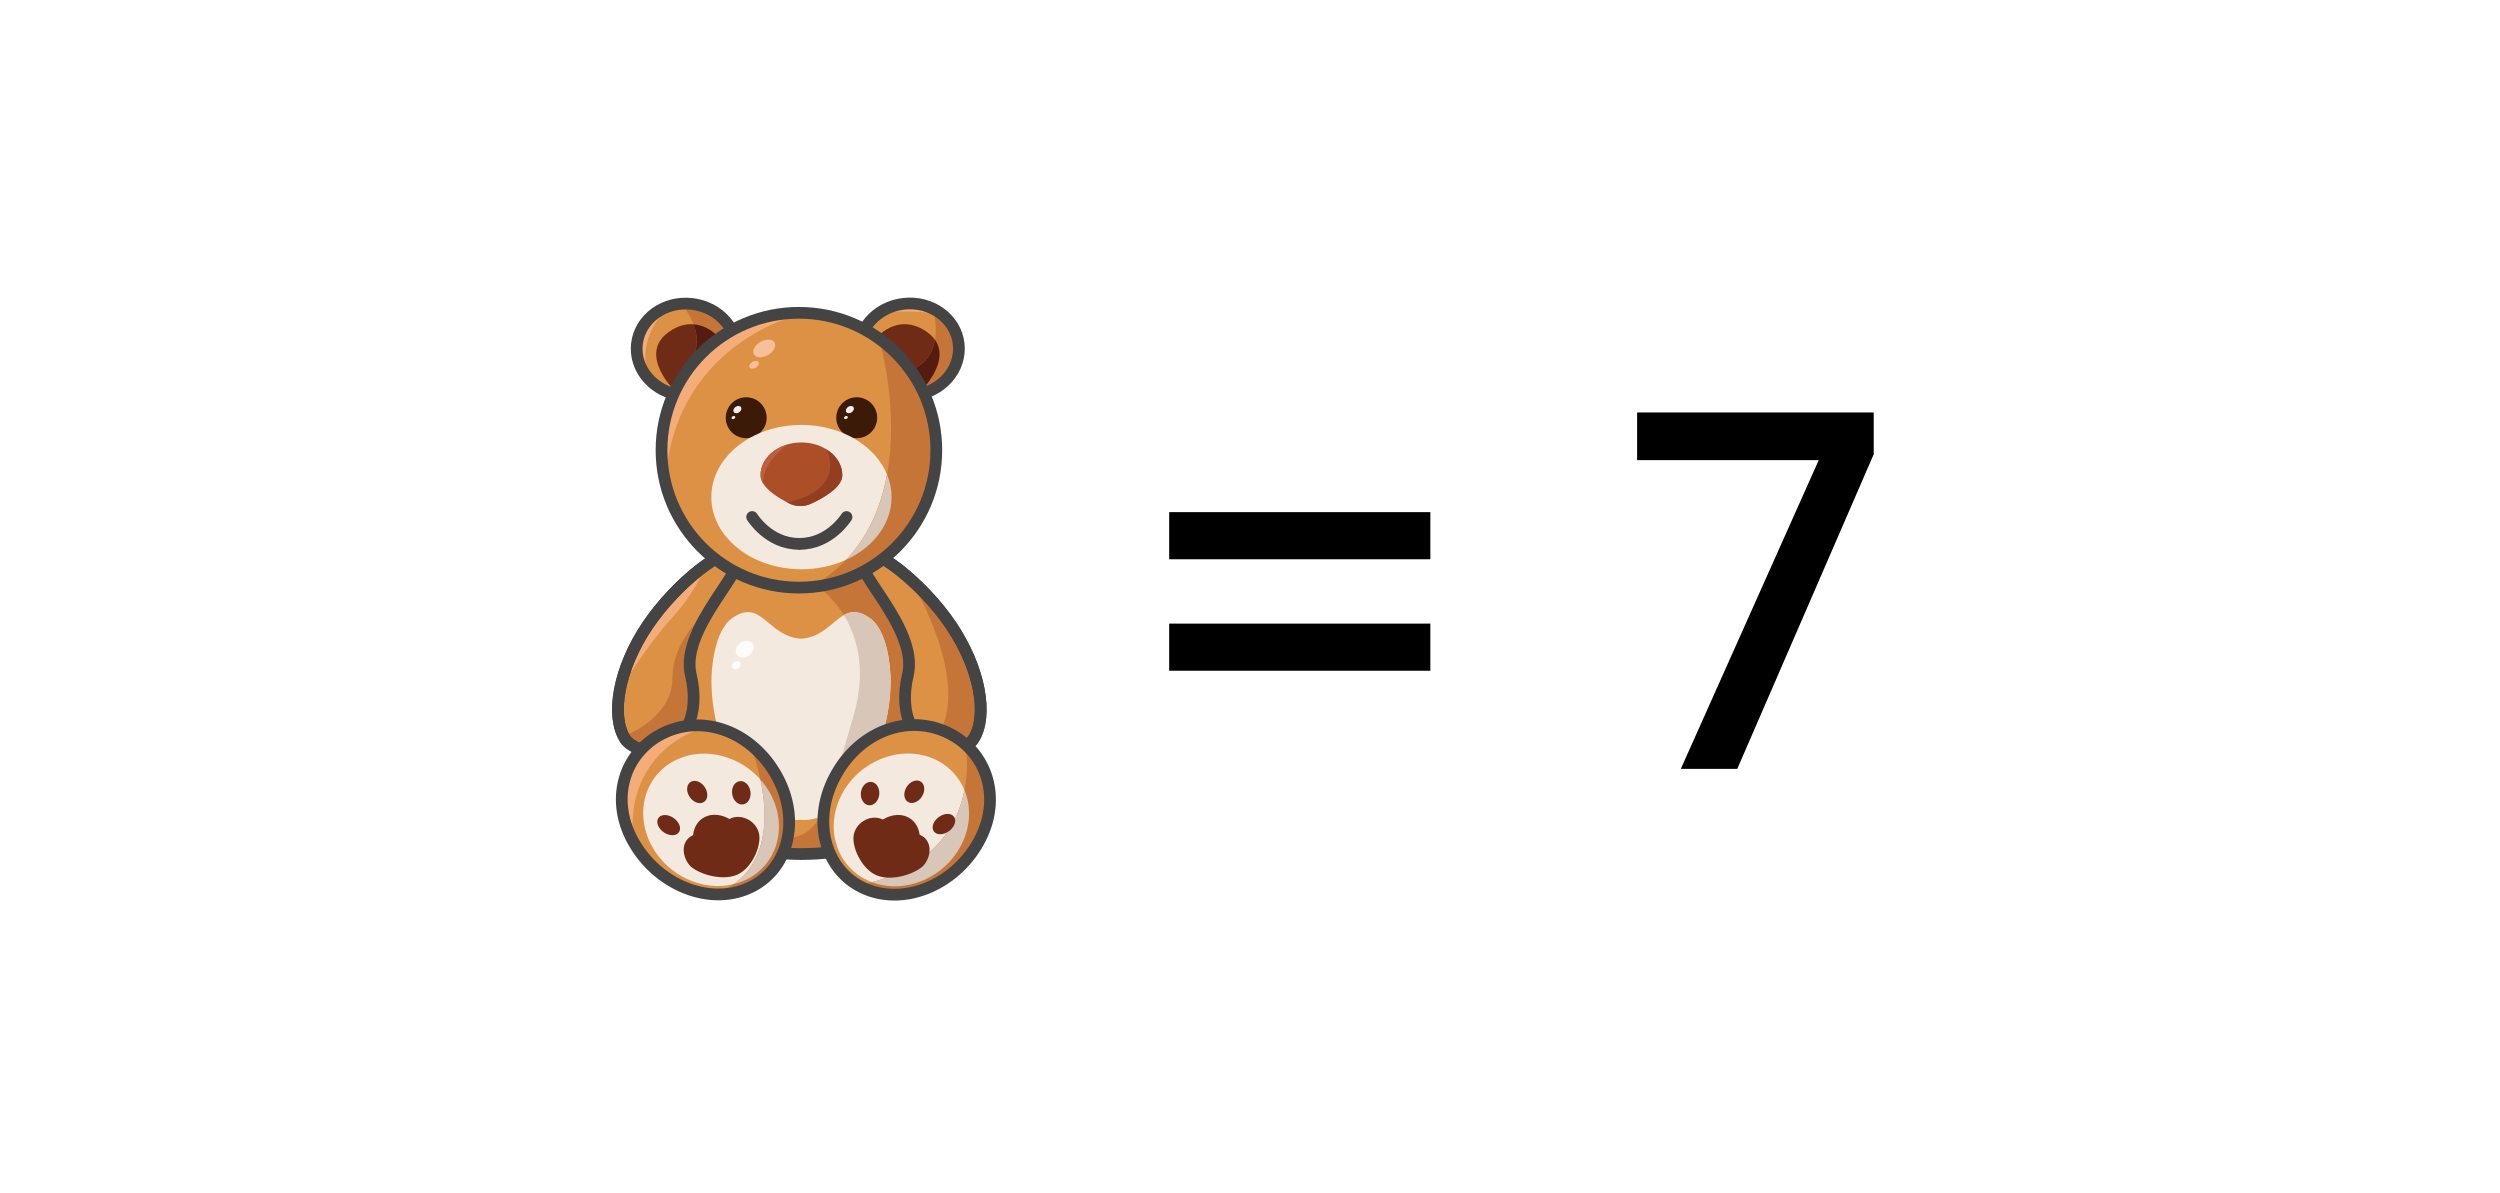 <svg width="4074" height="1944" viewBox="0 0 4074 1944" fill="none" xmlns="http://www.w3.org/2000/svg">
<rect width="4074" height="1944" fill="white"/>
<path d="M2330.9 834.6V911.4H1905.3V834.6H2330.9ZM2330.9 1016.2V1093H1905.3V1016.2H2330.9ZM3053.44 740.2L2831.04 1253H2739.04L2963.84 749.8H2667.84V672.2H3053.44V740.2Z" fill="black"/>
<path d="M1200.05 578.76C1204.64 537.635 1172.08 500.243 1127.31 495.244C1082.55 490.244 1042.54 519.529 1037.95 560.654C1033.35 601.779 1065.92 639.17 1110.68 644.17C1155.44 649.17 1195.45 619.884 1200.05 578.76Z" fill="#DD9145"/>
<path d="M1172.37 647.1C1145.32 662.579 1106.4 650.414 1085.45 619.95C1064.47 589.45 1059.89 557.645 1096.49 536.701C1108.05 530.107 1119.41 527.639 1130.16 528.45C1145.18 529.543 1159.11 537.053 1170.85 548.724C1175.4 553.202 1179.6 558.315 1183.44 563.886C1204.42 594.351 1199.45 631.621 1172.37 647.1Z" fill="#702B16"/>
<path d="M1113.28 499.181C1113.28 499.181 1152.06 545.019 1127.38 583.805C1102.7 622.591 1162.64 555.597 1162.64 555.597L1183.8 537.967L1166.17 509.759L1123.54 492.199L1113.28 499.181Z" fill="#C67539"/>
<path d="M1170.85 548.728L1162.64 555.603C1162.64 555.603 1102.7 622.598 1127.38 583.812C1139.33 565.018 1136.41 544.532 1130.16 528.453C1145.19 529.546 1159.11 537.057 1170.85 548.728Z" fill="#541C0E"/>
<path d="M1489.49 643.979C1534.25 638.979 1566.82 601.588 1562.23 560.463C1557.63 519.338 1517.62 490.053 1472.86 495.053C1428.09 500.052 1395.53 537.444 1400.12 578.569C1404.72 619.694 1444.73 648.979 1489.49 643.979Z" fill="#DD9145"/>
<path d="M1078.02 513.289C1078.02 513.289 1042.76 548.549 1053.33 604.965L1032.18 576.757L1046.28 523.867L1078.02 513.289Z" fill="#F4AD78"/>
<path d="M1515.24 509.76C1515.24 509.76 1458.82 502.708 1434.14 513.286C1409.46 523.864 1448.24 495.656 1448.24 495.656L1507.06 497.278L1515.24 509.76Z" fill="#F4AD78"/>
<path d="M1514.99 619.948C1510.72 626.118 1505.71 631.548 1500.21 636.167C1478.67 654.221 1449.58 659.439 1428.04 647.098C1400.96 631.619 1396.02 594.349 1416.96 563.884C1437.91 533.384 1470.14 517.376 1503.92 536.699C1512.77 541.741 1519.18 547.453 1523.55 553.588C1537.38 572.911 1530.89 596.817 1514.99 619.948Z" fill="#702B16"/>
<path d="M1522.07 509.762C1522.07 509.762 1539.91 580.282 1487.02 601.438C1434.13 622.594 1515.23 640.224 1515.23 640.224L1561.56 591.072L1558.03 534.726L1522.07 509.762Z" fill="#C67539"/>
<path d="M1514.99 619.945C1510.73 626.116 1505.72 631.546 1500.22 636.165C1479.66 629.783 1449.34 616.49 1487.03 601.434C1510.94 591.878 1520.39 572.239 1523.56 553.586C1537.38 572.908 1530.89 596.815 1514.99 619.945Z" fill="#541C0E"/>
<path d="M1200.05 578.76C1204.64 537.635 1172.08 500.243 1127.31 495.244C1082.55 490.244 1042.54 519.529 1037.95 560.654C1033.35 601.779 1065.92 639.17 1110.68 644.17C1155.44 649.17 1195.45 619.884 1200.05 578.76Z" stroke="#444444" stroke-width="19.123" stroke-miterlimit="10"/>
<path d="M1489.49 643.979C1534.25 638.979 1566.82 601.588 1562.23 560.463C1557.63 519.338 1517.62 490.053 1472.86 495.053C1428.09 500.052 1395.53 537.444 1400.12 578.569C1404.72 619.694 1444.73 648.979 1489.49 643.979Z" stroke="#444444" stroke-width="19.123" stroke-miterlimit="10"/>
<path d="M1586.25 1204.56C1578.92 1215.91 1560.23 1221.84 1556.35 1221.91C1547.57 1222.01 1539.6 1221.2 1532.34 1219.58C1519.05 1286.72 1486.75 1341.09 1423.42 1369.75C1392.11 1383.93 1353.25 1391.79 1305.34 1391.79C1290.67 1391.79 1276.74 1390.88 1263.59 1389.11C1159.01 1375.15 1100.86 1307.66 1079.85 1217.71C1070.86 1220.57 1060.6 1222.05 1048.92 1221.91C1045.05 1221.84 1026.39 1215.91 1019.02 1204.56C994.66 1166.87 1007.81 1089.54 1055.55 1018.88C1104.07 947.092 1184.39 888.313 1200.93 901.465C1201.14 901.677 1201.35 901.853 1201.57 902.065C1233.41 884.152 1268.84 874.35 1305.34 875.478C1340.63 876.536 1374.23 885.775 1404.38 901.465C1420.95 888.349 1501.24 947.127 1549.72 1018.88C1597.47 1089.54 1610.62 1166.87 1586.25 1204.56Z" fill="#DD9145"/>
<path d="M1125.85 1100.3C1140.56 1161.23 1120.92 1222.9 1048.92 1221.91C1045.04 1221.84 1026.39 1215.92 1019.02 1204.57C1006.78 1185.67 1004.03 1156.79 1010.31 1123.79C1010.31 1123.79 1010.31 1123.79 1010.34 1123.75C1016.55 1090.96 1031.74 1054.11 1055.55 1018.89C1075.64 989.162 1101.21 961.659 1125.43 940.574C1159.67 910.744 1191.23 893.784 1200.92 901.47C1225.71 921.251 1106.95 1022.09 1125.85 1100.3Z" fill="#DD9145"/>
<path d="M1514.87 1147.05L1423.41 1369.76C1392.1 1383.93 1353.24 1391.8 1305.32 1391.8C1290.66 1391.8 1276.73 1390.88 1263.58 1389.12C1263.36 1377.41 1269.15 1368.24 1286.04 1365.95C1342.45 1358.3 1349.5 1306.64 1390.76 1166.87C1432.05 1027.1 1338.93 961.093 1338.93 961.093L1417.31 925.551L1487.02 1020.15L1514.87 1147.05Z" fill="#C67539"/>
<path d="M1586.25 1204.56C1578.91 1215.91 1560.23 1221.84 1556.35 1221.91C1543.12 1222.08 1531.67 1220.14 1521.9 1216.48C1478.32 1200.29 1467.46 1150.05 1479.44 1100.3C1498.31 1022.09 1379.55 921.245 1404.34 901.464C1414.95 893.036 1451.77 914.157 1489.6 949.312C1510.79 969.022 1532.3 993.105 1549.72 1018.88C1597.46 1089.54 1610.61 1166.87 1586.25 1204.56Z" fill="#DD9145"/>
<path d="M1149.63 999.457C1149.63 999.457 1095.65 1042.19 1095.65 1105.66C1095.65 1169.13 1021.6 1197.34 1021.6 1197.34L1039.23 1225.54L1100.55 1187.11L1127.38 1176.18L1127.63 1104.39L1124.7 1067.12L1149.63 999.457Z" fill="#C67539"/>
<path d="M1145.01 932.879C1145.01 932.879 1130.91 968.139 1092.12 1010.45C1053.93 1052.09 1011.66 1121.56 1010.35 1123.74C1016.56 1090.95 1031.75 1054.1 1055.55 1018.88C1075.65 989.154 1101.22 961.651 1125.44 940.566L1145.01 932.879Z" fill="#F4AD78"/>
<path d="M1586.26 1204.56C1578.93 1215.91 1560.24 1221.84 1556.36 1221.91C1543.14 1222.08 1531.68 1220.15 1521.91 1216.48C1522.79 1210.63 1525.19 1204.28 1529.35 1197.33C1582.24 1109.18 1487.04 950.511 1487.04 950.511L1489.61 949.312C1510.8 969.023 1532.31 993.105 1549.73 1018.88C1597.47 1089.54 1610.62 1166.87 1586.26 1204.56Z" fill="#C67539"/>
<path d="M1451.28 1109.08C1451.28 1214.78 1393.21 1308.19 1336.47 1331C1327.83 1334.46 1319.27 1336.29 1310.91 1336.29C1309.04 1336.29 1307.17 1336.19 1305.34 1336.01C1305.3 1336.01 1305.3 1336.01 1305.3 1336.01C1241.02 1342.5 1159.36 1234.42 1159.36 1109.08C1159.36 1092.26 1162.92 1027.98 1193.81 1006.79C1241.31 974.205 1250.51 1037.29 1305.34 1040.92C1339.54 1038.66 1355.97 1013.24 1375.05 1002.38C1386.54 995.82 1398.99 994.55 1416.83 1006.79C1447.75 1027.98 1451.28 1092.26 1451.28 1109.08Z" fill="#F4E9DF"/>
<path d="M1549.69 1018.88C1501.2 947.127 1420.92 888.349 1404.34 901.465C1374.2 885.775 1340.59 876.536 1305.3 875.478C1268.84 874.35 1233.4 884.152 1201.53 902.065C1201.32 901.853 1201.14 901.677 1200.89 901.465C1184.36 888.278 1104.03 947.092 1055.51 1018.85C1007.77 1089.51 994.585 1166.83 1018.99 1204.53C1026.32 1215.88 1045.01 1221.8 1048.89 1221.87C1060.56 1222.05 1070.82 1220.53 1079.81 1217.68C1103.47 1318.94 1174.2 1391.76 1305.3 1391.76C1450.15 1391.76 1512.45 1319.86 1532.34 1219.55C1539.6 1221.17 1547.57 1221.98 1556.35 1221.87C1560.23 1221.8 1578.88 1215.88 1586.25 1204.53C1610.61 1166.87 1597.43 1089.54 1549.69 1018.88Z" stroke="#444444" stroke-width="19.123" stroke-miterlimit="10"/>
<path d="M1125.82 1100.3C1140.53 1161.23 1120.88 1222.9 1048.88 1221.91C1045.01 1221.84 1026.35 1215.92 1018.98 1204.56C994.619 1166.87 1007.77 1089.54 1055.51 1018.88C1104 947.093 1184.35 888.314 1200.89 901.501C1225.68 921.247 1106.96 1022.09 1125.82 1100.3Z" stroke="#444444" stroke-width="19.123" stroke-miterlimit="10"/>
<path d="M1479.41 1100.3C1464.71 1161.23 1484.35 1222.9 1556.35 1221.91C1560.23 1221.84 1578.88 1215.92 1586.25 1204.56C1610.61 1166.87 1597.46 1089.54 1549.72 1018.88C1501.24 947.093 1420.88 888.314 1404.34 901.501C1379.55 921.247 1498.27 1022.09 1479.41 1100.3Z" stroke="#444444" stroke-width="19.123" stroke-miterlimit="10"/>
<path d="M1219.8 1447.37C1202.06 1455.26 1182.85 1458.44 1163.49 1457.34C1112.11 1454.56 1059.75 1422.08 1031.26 1370.07C1031.16 1369.86 1031.02 1369.62 1030.91 1369.41C992.195 1297.97 1020.12 1221.74 1084.79 1192.93C1100.51 1185.91 1116.95 1182.35 1133.41 1182C1166.49 1181.29 1199.6 1193.49 1226.92 1216.76C1242.15 1229.63 1255.55 1245.96 1266.2 1265.35C1305.45 1336.93 1284.68 1418.42 1219.8 1447.37Z" fill="#DD9145"/>
<path d="M1212.99 1434.91C1207.25 1437.49 1201.32 1439.5 1195.33 1440.94C1145.65 1452.93 1089.05 1427.72 1062.36 1378.99C1032.43 1324.34 1051.29 1260.8 1104.53 1237.07C1149.74 1216.94 1205.2 1231.92 1239.23 1270.39C1245.29 1277.23 1250.65 1284.78 1255.16 1293.03C1285.14 1347.68 1266.24 1411.18 1212.99 1434.91Z" fill="#F4E9DF"/>
<path d="M1194.61 1332.24C1192.49 1332.84 1190.56 1333.62 1188.72 1334.64C1176.06 1327.38 1161.78 1325.51 1149.79 1330.83C1137.84 1336.16 1130.82 1347.54 1129.48 1360.98C1128.14 1361.54 1126.84 1362.21 1125.61 1362.99C1111.26 1372.23 1110.41 1392.5 1122.72 1408.86C1132.76 1422.23 1174.79 1437.21 1201.63 1425.26C1226.1 1414.36 1241.29 1377.09 1236.82 1358.02C1232.23 1338.69 1211.46 1327.59 1194.61 1332.24Z" fill="#702B16"/>
<path d="M1100.02 1334.74C1108.52 1342 1110.81 1352.3 1105.06 1357.76C1099.35 1363.23 1087.82 1361.75 1079.29 1354.48C1070.79 1347.22 1068.5 1336.93 1074.24 1331.46C1079.99 1325.99 1091.52 1327.48 1100.02 1334.74Z" fill="#702B16"/>
<path d="M1451.27 1109.08C1451.27 1214.79 1393.19 1308.19 1336.46 1331.01C1354.06 1300.79 1366.5 1249.06 1390.76 1166.87C1413.36 1090.36 1395.7 1035.95 1375.04 1002.38C1386.53 995.823 1398.98 994.554 1416.82 1006.79C1447.74 1027.98 1451.27 1092.26 1451.27 1109.08Z" fill="#D8C6B8"/>
<path d="M1210.9 1310.86C1219.12 1309.61 1224.49 1300.13 1222.9 1289.67C1221.31 1279.22 1213.36 1271.76 1205.14 1273.01C1196.92 1274.26 1191.55 1283.75 1193.14 1294.2C1194.73 1304.66 1202.68 1312.12 1210.9 1310.86Z" fill="#702B16"/>
<path d="M1149.7 1284.64C1154.88 1294.12 1153.05 1304.49 1145.58 1307.8C1138.1 1311.12 1127.84 1306.15 1122.66 1296.7C1117.47 1287.21 1119.31 1276.85 1126.78 1273.53C1134.26 1270.22 1144.52 1275.15 1149.7 1284.64Z" fill="#702B16"/>
<path d="M1597.46 1366.76C1560.61 1439.39 1477.37 1476.24 1411.57 1449.06C1407.3 1447.29 1403.25 1445.32 1399.34 1443.13C1342.99 1411.47 1324.69 1336.33 1359.17 1268.38C1396.06 1195.78 1472.32 1163.98 1538.12 1191.13C1557.44 1199.13 1573.73 1211.3 1586.14 1226.39C1615.97 1262.6 1623.52 1315.49 1597.46 1366.76Z" fill="#DD9145"/>
<path d="M1566.69 1376.52C1539.08 1430.86 1474.48 1457.76 1421.06 1437.66C1420.01 1437.31 1418.98 1436.89 1417.96 1436.46C1363.98 1414.18 1343 1351.17 1371.14 1295.78C1399.24 1240.35 1465.84 1213.51 1519.83 1235.8C1544.62 1246.06 1562.46 1264.85 1571.77 1287.6C1582.77 1314.36 1581.92 1346.55 1566.69 1376.52Z" fill="#F4E9DF"/>
<path d="M1597.47 1366.76C1560.62 1439.39 1477.37 1476.24 1411.58 1449.06C1407.31 1447.29 1403.26 1445.32 1399.34 1443.13C1402.55 1442.29 1405.94 1441.47 1409.46 1440.63C1603.39 1394.79 1574.3 1221.91 1574.3 1221.91L1586.15 1226.39C1615.98 1262.6 1623.53 1315.49 1597.47 1366.76Z" fill="#C67539"/>
<path d="M1219.79 1447.36C1202.05 1455.26 1182.84 1458.43 1163.48 1457.34C1165.46 1456.49 1167.5 1455.61 1169.69 1454.73C1300.15 1401.84 1223.49 1217.5 1223.49 1217.5L1226.91 1216.76C1242.15 1229.63 1255.54 1245.95 1266.19 1265.35C1305.44 1336.92 1284.67 1418.41 1219.79 1447.36Z" fill="#C67539"/>
<path d="M1212.99 1434.92C1207.24 1437.49 1201.32 1439.5 1195.33 1440.95C1254.25 1399.98 1250.33 1322.44 1239.22 1270.39C1245.29 1277.23 1250.65 1284.78 1255.16 1293.03C1285.13 1347.68 1266.23 1411.19 1212.99 1434.92Z" fill="#D8C6B8"/>
<path d="M1030.77 1355.65C1030.95 1360.52 1031.02 1365.1 1030.91 1369.4C992.195 1297.97 1020.12 1221.73 1084.79 1192.93C1100.51 1185.91 1116.95 1182.35 1133.41 1182L1134.43 1190.28C1134.43 1190.28 1025.83 1224.87 1030.77 1355.65Z" fill="#F4AD78"/>
<path d="M1566.68 1376.52C1539.07 1430.86 1474.48 1457.76 1421.06 1437.66C1526.98 1408.5 1561.43 1339.71 1571.76 1287.6C1582.76 1314.36 1581.91 1346.55 1566.68 1376.52Z" fill="#D8C6B8"/>
<path d="M1432.91 1294.26C1432.03 1304.8 1424.59 1312.88 1416.3 1312.31C1408.02 1311.75 1401.99 1302.76 1402.87 1292.21C1403.75 1281.67 1411.19 1273.6 1419.48 1274.16C1427.8 1274.72 1433.79 1283.72 1432.91 1294.26Z" fill="#702B16"/>
<path d="M1476.24 1284.56C1471.37 1294.15 1473.56 1304.49 1481.1 1307.62C1488.68 1310.76 1498.77 1305.51 1503.63 1295.88C1508.5 1286.29 1506.31 1275.96 1498.77 1272.82C1491.19 1269.68 1481.1 1274.94 1476.24 1284.56Z" fill="#702B16"/>
<path d="M1266.19 1265.35C1305.44 1336.96 1284.67 1418.45 1219.79 1447.36C1154.91 1476.28 1070.5 1441.69 1031.26 1370.07C992.012 1298.46 1019.9 1221.84 1084.78 1192.93C1149.66 1164.01 1226.95 1193.74 1266.19 1265.35Z" stroke="#444444" stroke-width="19.123" stroke-miterlimit="10"/>
<path d="M1359.18 1268.38C1322.3 1341.02 1345.78 1421.91 1411.58 1449.06C1477.37 1476.21 1560.62 1439.36 1597.47 1366.76C1634.35 1294.12 1603.92 1218.28 1538.12 1191.13C1472.29 1163.98 1396.03 1195.78 1359.18 1268.38Z" stroke="#444444" stroke-width="19.123" stroke-miterlimit="10"/>
<path opacity="0.84" d="M1306.46 914.512C1392.01 914.512 1461.36 866.664 1461.36 807.639C1461.36 748.614 1392.01 700.766 1306.46 700.766C1220.92 700.766 1151.57 748.614 1151.57 807.639C1151.57 866.664 1220.92 914.512 1306.46 914.512Z" fill="url(#paint0_radial_1398_2523)"/>
<path d="M1525.82 733.663C1525.82 850.833 1435.84 946.952 1321.21 956.719C1314.86 957.283 1308.41 957.565 1301.92 957.565C1214.72 957.565 1139.12 907.707 1102.21 834.93C1094.03 818.887 1087.75 801.68 1083.62 783.662C1079.96 767.619 1078.02 750.87 1078.02 733.663C1078.02 617.763 1166.06 522.455 1278.93 510.925C1278.96 510.961 1278.96 510.925 1278.96 510.925C1285.42 510.291 1291.94 509.903 1298.53 509.797C1299.66 509.762 1300.79 509.762 1301.92 509.762C1368.49 509.762 1428.29 538.816 1469.26 584.972C1504.45 624.498 1525.82 676.577 1525.82 733.663Z" fill="#DD9145"/>
<path d="M1228.69 711.589C1245.73 704.58 1253.86 685.087 1246.85 668.05C1239.84 651.013 1220.35 642.884 1203.31 649.894C1186.27 656.904 1178.14 676.397 1185.15 693.434C1192.16 710.47 1211.66 718.599 1228.69 711.589Z" fill="#3B1A07"/>
<path d="M1408.81 711.589C1425.84 704.58 1433.97 685.086 1426.96 668.05C1419.95 651.013 1400.46 642.884 1383.42 649.894C1366.39 656.904 1358.26 676.397 1365.27 693.434C1372.28 710.47 1391.77 718.599 1408.81 711.589Z" fill="#3B1A07"/>
<path d="M1452.86 810.038C1452.86 853.795 1423.07 891.947 1378.85 912.186C1357.38 922.059 1332.52 927.666 1306 927.666C1224.9 927.666 1159.14 875.022 1159.14 810.038C1159.14 745.089 1224.9 692.445 1306 692.445C1371.02 692.445 1426.2 726.295 1445.49 773.191C1450.29 784.792 1452.86 797.168 1452.86 810.038Z" fill="#F4E9DF"/>
<path d="M1289.58 516.814C1289.58 516.814 1107.32 565.12 1085.63 768.395C1085.07 773.825 1084.4 778.903 1083.62 783.663C1079.96 767.619 1078.02 750.871 1078.02 733.664C1078.02 617.764 1166.06 522.456 1278.93 510.926C1278.96 510.961 1278.96 510.926 1278.96 510.926C1285.7 514.663 1289.58 516.814 1289.58 516.814Z" fill="#F4AD78"/>
<path d="M1525.82 733.663C1525.82 850.832 1435.83 946.951 1321.2 956.718C1518.55 846.601 1434.14 559.125 1434.14 559.125C1434.14 559.125 1452.76 573.088 1469.26 584.971C1504.45 624.497 1525.82 676.576 1525.82 733.663Z" fill="#C67539"/>
<path d="M1452.87 810.042C1452.87 853.8 1423.07 891.951 1378.86 912.191C1416.87 872.065 1436.51 822.454 1445.5 773.195C1450.29 784.796 1452.87 797.172 1452.87 810.042Z" fill="#D8C6B8"/>
<path d="M1372.64 774.423C1372.64 794.098 1341.97 811.517 1321.55 820.931C1310.09 826.22 1296.94 825.867 1285.69 820.226C1284.77 819.767 1283.86 819.309 1282.94 818.815C1268.66 811.376 1250.96 800.198 1243.27 787.258C1240.8 783.132 1239.36 778.83 1239.36 774.423C1239.36 750.763 1258.54 730.7 1285.16 723.719C1291.72 721.991 1298.7 721.039 1306 721.039C1321.41 721.039 1335.62 725.235 1346.9 732.322H1346.94C1362.59 742.089 1372.64 757.322 1372.64 774.423Z" fill="#AC4F28"/>
<path d="M1301.92 957.565C1425.58 957.565 1525.82 857.321 1525.82 733.663C1525.82 610.006 1425.58 509.762 1301.92 509.762C1178.26 509.762 1078.02 610.006 1078.02 733.663C1078.02 857.321 1178.26 957.565 1301.92 957.565Z" stroke="#444444" stroke-width="19.123" stroke-miterlimit="10"/>
<path d="M1225.68 842.512C1225.68 842.512 1252.52 886.234 1301.88 886.234" stroke="#444444" stroke-width="19.123" stroke-miterlimit="10" stroke-linecap="round"/>
<path d="M1379.5 842.512C1379.5 842.512 1352.66 886.234 1303.3 886.234" stroke="#444444" stroke-width="19.123" stroke-miterlimit="10" stroke-linecap="round"/>
<path d="M1432.65 1333.33C1434.77 1333.86 1436.78 1334.6 1438.61 1335.55C1451.02 1327.97 1465.23 1325.71 1477.4 1330.72C1489.53 1335.73 1496.93 1346.91 1498.66 1360.3C1500 1360.83 1501.34 1361.47 1502.61 1362.21C1517.24 1371.06 1518.79 1391.3 1507.02 1407.98C1497.43 1421.62 1455.89 1437.7 1428.67 1426.49C1403.85 1416.23 1387.41 1379.42 1391.29 1360.23C1395.24 1340.73 1415.66 1329.1 1432.65 1333.33Z" fill="#702B16"/>
<path d="M1527.54 1333.33C1519.28 1340.81 1517.35 1351.17 1523.23 1356.46C1529.12 1361.75 1540.62 1359.99 1548.87 1352.51C1557.12 1345.04 1559.06 1334.67 1553.17 1329.38C1547.28 1324.09 1535.82 1325.82 1527.54 1333.33Z" fill="#702B16"/>
<path d="M1372.64 774.421C1372.64 794.096 1341.96 811.515 1321.55 820.929C1310.09 826.218 1296.94 825.865 1285.69 820.224C1284.77 819.765 1283.85 819.307 1282.94 818.813C1382.09 796.423 1346.9 732.32 1346.9 732.32H1346.93C1362.59 742.087 1372.64 757.32 1372.64 774.421Z" fill="#933E21"/>
<path d="M1285.16 723.715C1285.16 723.715 1242.81 750.936 1243.27 787.254C1240.8 783.128 1239.36 778.826 1239.36 774.419C1239.36 750.759 1258.54 730.696 1285.16 723.715Z" fill="#BC6040"/>
<path d="M1387.97 671.828C1391.19 669.604 1392.46 665.852 1390.8 663.449C1389.14 661.045 1385.18 660.9 1381.96 663.125C1378.74 665.349 1377.47 669.101 1379.13 671.504C1380.79 673.908 1384.75 674.053 1387.97 671.828Z" fill="#EFEFEF"/>
<path d="M1379.59 682.529C1381.16 681.738 1381.95 680.153 1381.36 678.989C1380.77 677.824 1379.02 677.522 1377.46 678.313C1375.89 679.105 1375.1 680.69 1375.69 681.854C1376.28 683.018 1378.03 683.321 1379.59 682.529Z" fill="#EFEFEF"/>
<path d="M1204.63 671.832C1207.85 669.608 1209.12 665.856 1207.46 663.453C1205.8 661.049 1201.84 660.904 1198.62 663.129C1195.4 665.353 1194.14 669.105 1195.8 671.508C1197.46 673.911 1201.41 674.057 1204.63 671.832Z" fill="#EFEFEF"/>
<path d="M1196.24 682.537C1197.8 681.746 1198.59 680.161 1198.01 678.996C1197.42 677.832 1195.67 677.53 1194.11 678.321C1192.54 679.112 1191.75 680.698 1192.34 681.862C1192.93 683.026 1194.68 683.328 1196.24 682.537Z" fill="#EFEFEF"/>
<path d="M1251.53 578.538C1260.8 573.182 1265.56 564.056 1262.15 558.154C1258.74 552.251 1248.46 551.808 1239.19 557.163C1229.91 562.518 1225.16 571.644 1228.56 577.547C1231.97 583.449 1242.25 583.893 1251.53 578.538Z" fill="#F7C09A"/>
<path d="M1231.56 599.146C1235.63 596.799 1237.71 592.805 1236.22 590.225C1234.73 587.645 1230.23 587.456 1226.17 589.802C1222.1 592.149 1220.02 596.142 1221.51 598.723C1223 601.303 1227.5 601.492 1231.56 599.146Z" fill="#F7C09A"/>
<path d="M1220.78 1067.99C1227.88 1062.85 1230.4 1054.21 1226.41 1048.69C1222.41 1043.17 1213.42 1042.85 1206.32 1047.99C1199.22 1053.13 1196.7 1061.77 1200.7 1067.29C1204.69 1072.81 1213.68 1073.12 1220.78 1067.99Z" fill="#FCFCFC"/>
<path d="M1203.44 1088.8C1206.9 1086.3 1208.12 1082.08 1206.17 1079.38C1204.21 1076.69 1199.83 1076.53 1196.38 1079.02C1192.92 1081.52 1191.7 1085.74 1193.65 1088.44C1195.6 1091.13 1199.99 1091.29 1203.44 1088.8Z" fill="#FCFCFC"/>
<defs>
<radialGradient id="paint0_radial_1398_2523" cx="0" cy="0" r="1" gradientUnits="userSpaceOnUse" gradientTransform="translate(1306.45 807.65) scale(154.889 106.879)">
<stop stop-color="#3F1C00"/>
<stop offset="0.381" stop-color="#8C7766"/>
<stop offset="0.809" stop-color="#DED8D3"/>
<stop offset="1" stop-color="white"/>
</radialGradient>
</defs>
</svg>
